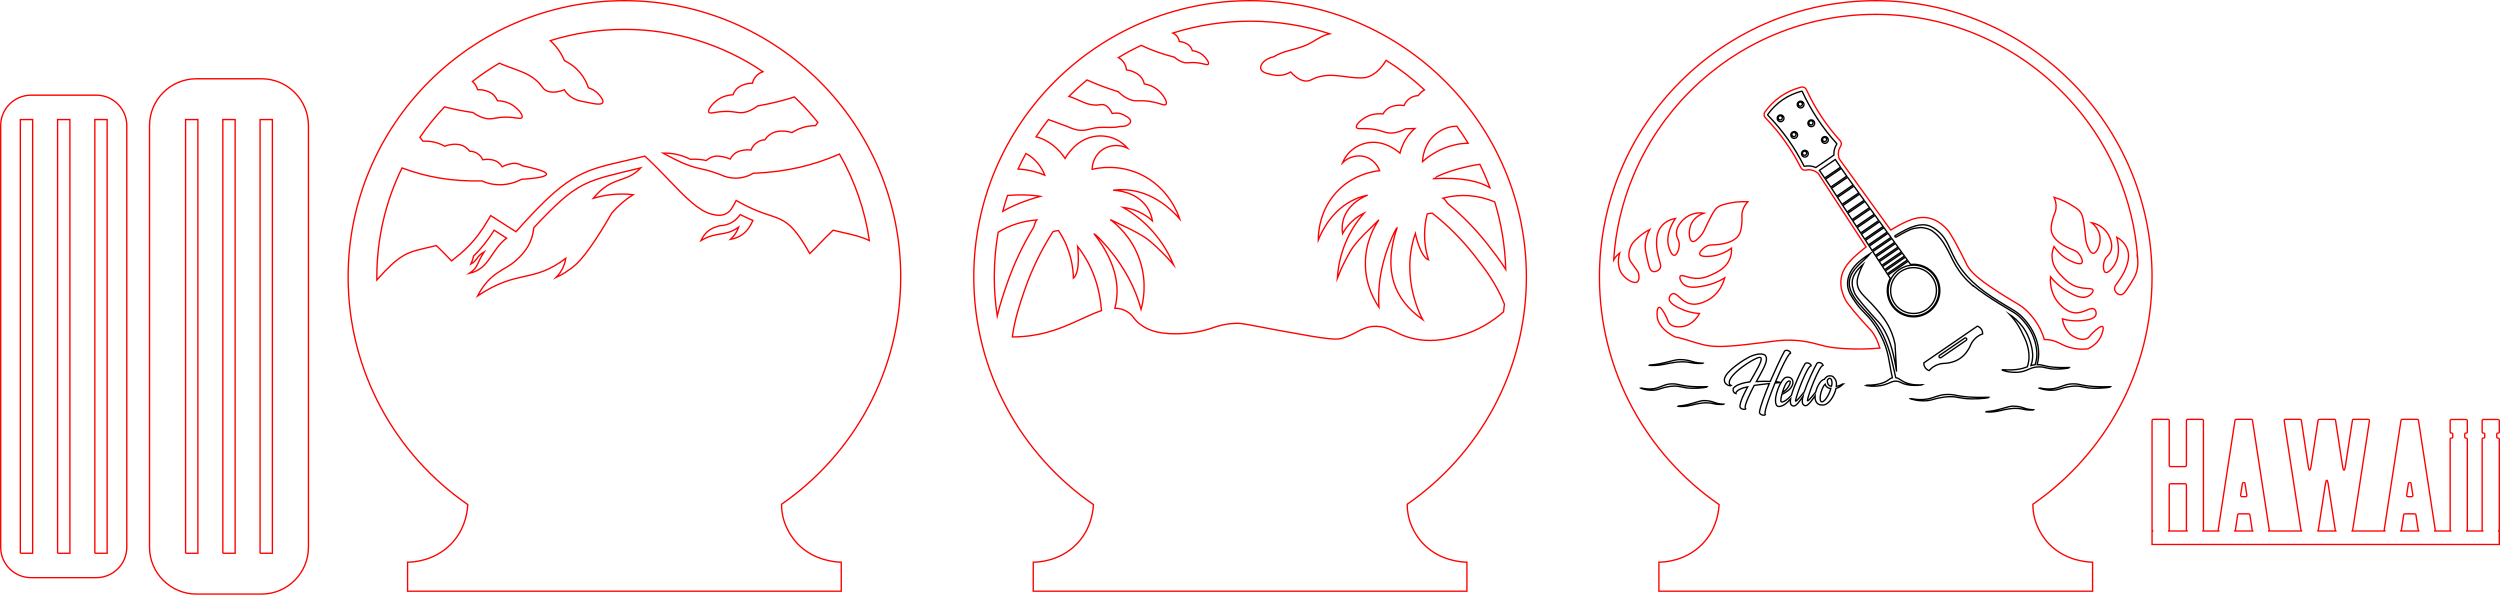 <?xml version="1.0" encoding="utf-8"?>
<!-- Generator: Adobe Illustrator 26.0.3, SVG Export Plug-In . SVG Version: 6.00 Build 0)  -->
<svg version="1.1" id="Hawaii_Laser_Cut_02_3.175mm"
	 xmlns="http://www.w3.org/2000/svg" xmlns:xlink="http://www.w3.org/1999/xlink" x="0px" y="0px"
	 viewBox="0 0 1828.903 435.091" enable-background="new 0 0 1828.903 435.091" xml:space="preserve">
<path fill="none" stroke="#FF0000" stroke-miterlimit="10" d="M225.639,400.331v-308.44c0-18.89-15.37-34.26-34.26-34.26
	h-47.74c-18.89,0-34.25,15.37-34.25,34.26v308.44c0,18.89,15.36,34.26,34.25,34.26h47.74
	C210.269,434.591,225.639,419.221,225.639,400.331z M135.763,404.741V246.111V87.481h9v317.259H135.763z
	 M163.014,404.741V246.111V87.481h9v317.259H163.014z M190.265,404.741V246.111V87.481h9v317.259H190.265z"/>
<path fill="none" stroke="#FF0000" stroke-miterlimit="10" d="M92.75,400.331v-308.44
	c0-12.3-9.97-22.26-22.26-22.26H22.75c-12.29,0-22.25,9.96-22.25,22.26v308.44
	c0,12.3,9.96,22.26,22.25,22.26h47.74C82.78,422.591,92.75,412.631,92.75,400.331z
	 M14.874,404.741V246.111V87.481h9v317.259H14.874z M42.125,404.741V246.111V87.481h9v317.259H42.125z
	 M69.376,404.741V246.111V87.481h9v317.259H69.376z"/>
<path fill="none" stroke="#FF0000" stroke-miterlimit="10" d="M572.808,378.243c-0.784-3.398-1.057-6.559-1.05-9.35
	c52.67-36.485,87.177-97.34,87.177-166.264C658.934,90.996,568.438,0.5,456.805,0.5
	S254.675,90.996,254.675,202.63c0,69.085,34.667,130.064,87.546,166.52
	c-0.492,8.083-3.073,19.49-12.416,28.98c-12.504,12.7-28.422,13.129-31.63,13.148V432.5h158.63
	H615.434v-21.222c-4.097-0.108-19.733-1.005-31.63-13.148
	C575.61,389.766,573.27,380.247,572.808,378.243z M344.455,193.22c0.86-1.73,1.54-3.71,1.92-5.8
	c5.34-5.17,10.67-11.72,15.14-19.02l9.06,5.8c-11.85,9.2-12.34,22.41-27.18,25.76
	c6.57-4.37,5.35-7.44,10.84-15.74C348.455,187.57,349.445,190.35,344.455,193.22z M463.135,142.41
	c-5.57,3.57-10.88,8.07-15.61,13.5c-5.37,9.58-17.84,29.99-25.94,37.31
	c-5.57,5.04-11.08,8.06-14.81,9.79c3.74-3.74,6.3-8.63,7.14-14.02
	c-24.68,18.58-34.83,7.66-64.57,27.52c9.36-17.72,19.54-18.35,27.79-25.67
	c7.41-6.59,12.34-13.54,13.35-24.22c32.76-35,37.29-33.79,78.27-43.82
	c-10.66,11.52-21.11,5.53-34.73,22.26C443.485,142.23,453.315,141.33,463.135,142.41z M512.755,176.02
	c4.59-9.33,10.86-9.73,13.91-10.92c6.38-0.18,11.49-3.28,14.84-8.15c3.34,1.75,6.69,3.27,9.3,4.31
	c-3.3,7.58-8.06,12.35-16.4,13.88c2.82-2.6,4.76-5.61,6-8.99
	C530.075,173.51,525.015,168.86,512.755,176.02z M294.09,122.874c17.908,6.667,36.158,9.942,58.531,9.494
	c2.204,0.993,4.985,1.955,8.273,2.457c9.567,1.46,17.303-1.905,20.705-3.666
	c2.041-0.11,18.03-1.03,18.209-3.72c0.178-2.679-15.422-5.69-17.455-6.075
	c-2.276-1.474-4.274-1.769-5.265-1.842c-2.879-0.212-7.039,1.07-9.749,2.469
	c-2.333-3.712-5.41-4.984-9.324-5.337c-2.015-0.181-3.694,0.024-4.83,0.241
	c-1.684-3.811-5.448-6.257-9.6-6.262c-3.217-4.141-7.051-5.285-11.67-5.074
	c-2.84,0.13-5.099,0.85-6.545,1.433c-4.742-2.659-10.21-4.002-15.942-3.692
	c-0.567-0.778-1.346-1.765-2.254-2.809c5.366-7.826,11.375-15.281,18.013-22.293
	c6.551,1.681,13.445,3.062,20.825,4.127c2.63,1.956,5.526,3.343,8.552,4.153
	c5.347,1.431,7.461-0.783,15.486-0.767c7.57,0.015,10.955,1.785,11.815,0.27
	c1.036-1.825-2.827-6.234-6.323-8.666c-4.439-3.089-9.131-3.58-11.66-3.639
	c-1.873-4.455-4.991-6.391-9.186-7.476c-2.16-0.558-4.023-0.636-5.297-0.604
	c-0.619-2.396-1.97-4.464-3.786-5.984c6.33-4.942,12.949-9.421,19.806-13.441
	c2.232,1.203,4.835,2.058,7.93,3.209c6.595,2.453,13.109,4.401,18.833,9.306
	c4.285,3.672,4.266,5.649,6.908,7.3c2.301,1.438,6.32,2.442,13.747-0.294
	c2.909,4.701,7.578,7.563,12.871,8.418c4.839,0.781,13.834,3.585,15.209,0.945
	c0.923-1.772-2.029-5.028-3.111-6.222c-2.647-2.92-5.751-4.113-7.333-4.598
	c-0.876-2.681-2.637-6.928-6.223-11.179c-4.088-4.845-8.623-7.415-11.285-8.673
	c-1.417-3.335-4.43-9.225-10.372-14.659c17.321-5.408,35.549-8.223,54.212-8.223
	c36.662,0,71.656,10.828,101.347,30.955c-3.815,1.253-6.756,4.41-7.674,8.405
	c-1.275,0.002-3.135,0.129-5.279,0.745c-4.164,1.197-7.229,3.216-8.982,7.72
	c-2.527,0.127-7.204,0.743-11.558,3.95c-3.43,2.526-7.173,7.036-6.089,8.833
	c0.901,1.492,4.237-0.368,11.804-0.586c8.021-0.231,10.194,1.925,15.501,0.351
	c3.002-0.891,5.86-2.355,8.437-4.381c9.7-1.666,18.548-3.854,26.841-6.559
	c1.257,1.188,2.503,2.39,3.731,3.618c4.775,4.775,9.239,9.778,13.406,14.969
	c-0.645,0.877-1.203,1.692-1.634,2.366c-6.328,0.043-12.255,1.888-17.294,5.131
	c-1.629-0.544-4.164-1.185-7.297-1.138c-5.097,0.077-9.239,1.593-12.5,6.365
	c-4.569,0.284-8.546,3.228-10.143,7.535c-1.265-0.163-3.126-0.276-5.331,0.059
	c-4.284,0.65-7.584,2.257-9.902,6.498c-3.076-1.358-7.739-2.489-10.893-2.063
	c-1.226,0.166-3.842,0.725-6.607,3.129c-3.813-0.823-7.707-1.102-11.591-0.838
	c-6.396-3.278-13.317-4.743-20.089-4.559c25.68,14.049,24.379,8.991,41.813,15.672
	c7.833,3.812,16.773,3.546,24.258-0.91c24.336-0.994,44.006-5.727,63.037-14.067
	c11.182,19.488,18.608,40.895,21.889,63.318c-5.358-2.694-10.744-3.938-18.248-5.668
	c-2.11-0.48-4.51-1.04-7.09-1.66l-1.17-0.29l-0.88,0.82c-3.18,2.94-6.13,6.03-8.98,9l-0.03,0.03
	c-2.53,2.63-4.92,5.12-7.21,7.26c-18.51-33.07-22.21-21.61-50.32-36.93l-3.51-1.91l-1.91,3.51
	c-0.59,1.08-2.14,3.93-3.84,5.06l-0.05,0.04l-0.06,0.03l-0.24,0.18
	c-0.51,0.36-0.74,0.53-1.31,0.82c-1.52,0.79-3.19,1.18-5.1,1.18c-2.22,0-4.28-0.53-5.77-0.91
	c-9.45-2.45-19.37-12.79-30.85-24.77l-0.04-0.05c-5.1-5.31-10.37-10.81-16.05-16.08l-1.58-1.46l-2.09,0.51
	c-4.6,1.12-8.88,2.11-12.66,2.98c-16.13,3.71-26.76,6.15-38.44,13.37c-10.99,6.79-22.64,17.67-41.12,38.46
	l-15-9.6L358.945,157.7l-2.1,3.58c-9.52,16.22-18.1,22.97-26.4,29.5c-0.04,0.03-0.08,0.06-0.12,0.1
	c-0.94-0.96-1.9-1.96-2.88-2.99l-0.02-0.02c-2.39-2.49-4.86-5.07-7.52-7.53l-0.74-0.68
	l-0.97,0.23c-2.16,0.53-4.17,0.99-5.93,1.4c-7.56,1.74-12.54,2.88-18,6.26
	c-5.009,3.093-10.31,8.005-18.563,17.232c-0.008-0.718-0.026-1.433-0.026-2.152
	C275.675,174.517,282.048,147.387,294.09,122.874z"/>
<path fill="none" stroke="#FF0000" stroke-miterlimit="10" d="M1030.517,378.243c-0.784-3.398-1.057-6.559-1.05-9.35
	c52.67-36.485,87.177-97.34,87.177-166.264C1116.644,90.996,1026.147,0.5,914.514,0.5
	s-202.13,90.496-202.13,202.13c0,69.085,34.667,130.064,87.546,166.52
	c-0.492,8.083-3.073,19.49-12.416,28.98c-12.504,12.7-28.422,13.129-31.63,13.148V432.5h158.63h158.63
	v-21.222c-4.097-0.108-19.733-1.005-31.63-13.148C1033.32,389.766,1030.98,380.247,1030.517,378.243z
	 M727.384,202.63c0-11.097,0.965-22.046,2.844-32.754c8.48-5.137,18.055-8.238,28.172-8.972
	c-0.71,0.694-1.437,2.794-2.213,5.37c-7.962,13.084-14.497,26.88-19.431,41.14
	c-2.346,6.781-5.074,14.687-7.217,23.749C728.117,221.805,727.384,212.274,727.384,202.63z
	 M750.554,112.288c9.857,5.231,13.465,14.946,13.79,15.871c-4.302-1.78-11.136-4.044-19.575-4.507
	C746.563,119.802,748.494,116.013,750.554,112.288z M788.348,180.299
	c12.591,16.089,16.537,33.8,17.461,46.928c-10.843,3.535-23.635,11.511-39.803,15.903
	c-6.605,1.794-15.111,3.34-25.43,3.369c1.822-13.485,5.731-24.839,9.111-34.611
	c5.109-14.765,12.056-29.006,20.628-42.406c1.164-0.445,2.498-0.729,4.051-0.81
	c3.143,4.774,7.052,12.019,9.238,21.497c1.156,5.014,1.579,9.564,1.656,13.383
	C790.783,198.851,788.348,180.299,788.348,180.299z M761.068,143.645c-11.913,3.302-20.82,7.079-27.483,10.959
	c1.032-3.913,2.184-7.787,3.466-11.614C752.168,141.815,761.068,143.645,761.068,143.645z M1052.429,96.511
	c4.544-3.02,9.21-4.075,13.255-4.227c2.965,4.043,5.753,8.192,8.367,12.434
	c-2.963,0.087-6.03,0.434-9.179,1.113c-11.665,2.516-19.813,8.555-24.176,12.408
	C1040.704,117.174,1041.023,104.09,1052.429,96.511z M1082.597,120.188
	c2.739,5.572,5.193,11.275,7.357,17.092c-7.435-4.421-20.122-7.865-41.772-6.547
	C1048.182,130.734,1060.29,123.569,1082.597,120.188z M1093.494,147.715
	c4.839,15.844,7.571,32.415,8.061,49.371c-4.498-7.081-9.14-13.033-13.139-18.14
	c-8.56-10.932-18.374-20.98-29.217-29.983c-1.446-2.009-2.707-3.619-3.533-4.011
	C1068.346,141.596,1081.495,142.609,1093.494,147.715z M795.183,58.475
	c7.077,3.215,14.664,6.087,22.954,8.647c2.294,2.342,4.938,4.163,7.801,5.434
	c5.059,2.246,7.492,0.388,15.416,1.653c7.475,1.194,10.543,3.469,11.629,2.106
	c1.308-1.641-1.822-6.598-4.897-9.545c-3.904-3.742-8.462-4.958-10.952-5.41
	c-1.156-4.693-3.935-7.09-7.91-8.815c-2.046-0.888-3.874-1.254-5.138-1.421
	c-0.372-3.844-2.62-7.18-5.907-9.005c5.422-3.268,10.996-6.248,16.702-8.934
	c7.282,3.489,15.211,6.346,24.272,8.624c1.695,1.556,3.617,2.734,5.672,3.518
	c3.631,1.386,5.267-0.008,10.869,0.584c5.285,0.558,7.521,2.038,8.231,1.042
	c0.855-1.2-1.524-4.557-3.789-6.509c-2.877-2.478-6.118-3.16-7.88-3.384
	c-0.986-3.247-3.023-4.824-5.874-5.885c-1.468-0.546-2.763-0.735-3.655-0.804
	c-0.419-2.776-2.227-5.099-4.732-6.215C876.042,18.465,895.049,15.5,914.514,15.5
	c20.087,0,39.689,3.15,58.248,9.204c-7.527,1.699-11.139,6.047-18.836,8.977
	c-7.965,3.033-15.017,3.545-22.136,7.838c-6.729,1.461-10.179,5.962-9.478,8.72
	c0.521,2.051,3.428,3.49,6.66,3.96c1.967,0.64,6.044,1.644,10.771,0.353
	c1.534-0.419,3.033-1.05,4.467-1.904c5.327,5.853,9.356,6.816,12.061,6.602
	c3.106-0.246,4.001-2.009,9.497-3.29c7.341-1.712,14.02-0.435,21.002,0.431
	c7.127,0.884,10.784,0.667,12.376,0.294c4.983-1.168,10.138-4.739,14.921-12.581
	c9.913,6.252,19.29,13.486,28.022,21.638c-1.664,0.935-3.192,2.281-4.58,4.198
	c-4.575,0.16-8.63,2.995-10.344,7.257c-1.26-0.197-3.117-0.36-5.331-0.086
	c-4.3,0.534-7.642,2.051-10.074,6.227c-2.516-0.269-7.232-0.387-12.032,2.103
	c-3.781,1.961-8.181,5.834-7.389,7.777c0.657,1.614,4.243,0.296,11.751,1.258
	c7.96,1.02,9.769,3.489,15.257,2.76c3.105-0.412,6.155-1.414,9.016-3.014
	c2.268-0.031,4.484-0.109,6.676-0.207c-8.065,6.841-10.468,16.272-10.888,18.038
	c-1.726-1.522-10.924-9.342-22.734-7.734c-5.514,0.751-9.428,3.261-10.182,3.757
	c-5.691,3.739-8.196,8.87-9.098,11.01c4.75-4.633,11.553-6.238,17.451-4.095
	c6.842,2.486,9.352,8.884,9.72,9.871c-4.555,0.488-17.819,2.512-29.282,13.364
	c-15.471,14.649-15.646,34.009-15.621,37.38c2.646-6.534,10.28-22.659,27.239-30.042
	c3.063-1.334,6.062-2.222,8.896-2.797c-1.816,0.691-14.597,5.787-17.901,18.283
	c-1.002,3.789-0.861,7.233-0.449,9.843c1.248-2.295,3.284-5.436,6.484-8.537
	c3.384-3.28,6.788-5.271,9.206-6.445c-11.666,13.326-18.411,29.891-19.543,47.642
	c1.354-3.537,3.407-8.411,6.382-13.995c5.264-9.882,5.829-11.028,24.044-28.739
	c-2.795,4.075-10.114,15.888-9.909,32.616c0.196,15.95,7.119,27.178,9.959,31.303
	c-0.27-3.871-0.441-9.59,0.235-16.434c2.308-23.372,12.762-42.279,13.176-42.118
	c0.135,0.052-0.819,2.124-1.924,6.201c-6.892,25.422-1.407,46.047,20.535,61.438
	c0,0-17.043-29.423-5.422-63.037c0,0,3.432,16.871,9.644,19.309c-1.075-3.346-2.069-7.431-2.563-12.14
	c-0.934-8.9,0.299-16.374,1.606-21.469c1.376-0.395,2.622-0.547,3.767-0.508
	c11.469,9.094,21.775,19.407,30.638,30.726c7.267,9.281,15.979,20.408,22.088,35.839
	c-0.197,1.875-0.424,3.742-0.677,5.604c-7.672,6.7-18.369,13.837-32.024,17.52
	c-8.052,2.171-24.393,6.579-41.639-0.363c-7.057-2.84-10.725-6.156-18.612-6.532
	c-10.498-0.501-14.082,4.892-24.605,8.347c-5.111,1.678-8.608,1.815-47.633-5.444
	c-26.072-4.85-27.149-5.386-32.491-5.081c-15.092,0.863-16.292,5.705-35.33,7.258
	c-19.166,1.563-27.488-2.566-31.861-5.444c-6.7-4.41-5.818-6.998-10.725-10.161
	c-2.995-1.931-6.11-2.747-9.391-2.783c4.194-16.243-0.005-32.421-11.159-48.867
	c-2.577-3.8-4.29-5.592-4.169-5.693c0.369-0.311,17.795,15.425,28.427,38.63
	c3.113,6.795,4.958,12.733,6.049,16.807c1.46-5.243,4.608-19.229-0.828-35.691
	c-5.701-17.264-17.398-26.818-21.711-30.019c24.98,11.764,25.965,12.743,34.868,21.039
	c5.031,4.688,8.864,8.971,11.505,12.128c-7.436-17.843-20.223-32.483-36.922-42.056
	c2.9,0.352,7.102,1.195,11.739,3.37c4.384,2.056,7.586,4.565,9.68,6.482
	c-0.5-2.828-1.572-6.417-3.941-9.957c-7.812-11.675-22.749-12.395-24.859-12.463
	c3.116-0.41,6.512-0.557,10.132-0.269c20.039,1.594,33.583,15.468,38.612,21.248
	c-1.165-3.473-8.188-23.309-29.265-32.896c-15.616-7.103-29.963-4.495-34.817-3.386
	c0.03-1.145,0.348-8.607,6.501-13.58c5.304-4.287,12.863-5.042,19.382-1.959
	c-1.683-1.881-6.071-6.269-13.242-8.1c-0.951-0.243-5.86-1.44-11.792-0.263
	c-12.706,2.521-19.396,13.809-20.632,15.983c-1.17-1.848-8.177-12.521-21.237-15.873
	c2.835-4.31,5.85-8.519,9.056-12.61c4.54,1.663,9.081,3.327,13.621,4.99
	c12.191,5.709,15.129,1.352,23.278,0.775c5.627-0.399,10.193,0.625,15.525-0.734
	c4.543,0.361,7.589-1.831,7.673-3.713c0.062-1.4-1.505-2.867-3.463-3.783
	c-1.124-0.781-3.515-2.197-6.758-2.284c-1.052-0.028-2.123,0.086-3.195,0.352
	c-2.256-4.727-4.625-6.108-6.38-6.489c-2.015-0.438-2.919,0.508-6.647,0.269
	c-4.979-0.319-8.967-2.405-13.226-4.289c-2.358-1.043-4.124-1.674-5.419-2.052
	c0.068-0.068,0.134-0.139,0.202-0.207C786.364,66.138,790.702,62.197,795.183,58.475z"/>
<path fill="none" stroke="#FF0000" stroke-miterlimit="10" d="M1488.227,378.243c-0.784-3.398-1.056-6.559-1.05-9.35
	c52.67-36.485,87.177-97.34,87.177-166.264C1574.353,90.996,1483.857,0.5,1372.223,0.5
	c-111.633,0-202.13,90.496-202.13,202.13c0,69.085,34.667,130.064,87.546,166.52
	c-0.493,8.083-3.073,19.49-12.416,28.98c-12.504,12.7-28.422,13.129-31.63,13.148V432.5h158.63
	h158.63v-21.222c-4.097-0.108-19.733-1.005-31.63-13.148
	C1491.029,389.766,1488.689,380.247,1488.227,378.243z M1460.587,212.805
	c-15.028-9.825-18.667-14.116-21.13-18.073c-1.143-1.837-0.351-0.9-4.852-9.613
	c-7.419-14.361-9.525-16.821-11.527-18.702c-2.172-2.041-6.085-5.631-12-6.889
	c-6.238-1.327-11.505,0.62-14.377,1.724c-3.426,1.316-8.014,3.709-13.537,7.054l-37.621-52.042
	c-0.343-0.887-1.041-3.063-0.478-5.776c0.301-1.453,0.875-2.629,1.462-3.526
	c0.818-1.249,0.678-2.899-0.325-4.004c-10.141-11.173-18.392-23.643-24.743-37.418
	c-0.666-1.444-2.282-2.216-3.819-1.809c-5.5,1.458-10.459,3.704-14.878,6.737
	c-4.419,3.033-8.297,6.853-11.636,11.461c-0.933,1.288-0.794,3.074,0.314,4.214
	c10.57,10.879,19.239,23.062,26.019,36.542c0.671,1.333,2.16,2.057,3.62,1.743
	c1.048-0.226,2.353-0.338,3.816-0.097c2.734,0.451,4.513,1.884,5.218,2.523l35.035,53.817
	c-5.107,3.951-8.99,7.372-11.45,10.096c-2.063,2.284-5.773,6.498-6.778,12.796
	c-0.953,5.971,0.99,10.913,2.114,13.674c1.036,2.544,2.573,5.394,13.307,17.48
	c6.512,7.333,5.922,6.257,7.225,7.984c1.827,2.422,3.607,5.363,5.665,11.961
	c-18.415,1.635-34.38-0.076-39.428-1.262c-7.238-1.699-13.342-4.035-24.208-4.495
	c-7.827-0.331-12.486,0.549-20.148,1.482c-23.283,2.834-34.925,4.251-45.026,1.894
	c-7.576-1.767-13.666-4.415-21.09-5.818c-4.58-2.363-11.808-7.089-12.933-14.309
	c-0.448-2.873-0.066-7.017,1.223-7.328c1.39-0.335,3.569,3.597,4.641,5.531
	c2.137,3.858,1.723,5.013,3.226,6.524c2.979,2.994,8.285,2.158,9.499,1.967
	c7.665-1.207,11.657-8.328,12.287-9.494c-5.849-0.349-10.188-1.888-12.879-3.098
	c-3.282-1.475-9.435-4.241-9.29-7.856c0.054-1.344,0.969-3,2.395-3.489
	c3.342-1.147,5.952,5.314,12.388,7.156c5.302,1.517,10.284-0.935,12.806-2.176
	c9.639-4.744,12.567-14.742,13.092-16.669c-5.789,3.596-11.013,5.097-14.477,5.792
	c-5.08,1.018-12.326,2.471-16.213-1.518c-1.619-1.662-2.753-4.368-1.891-5.473
	c1.31-1.679,5.978,1.951,13.398,1.603c4.185-0.197,7.215-1.587,9.779-2.761
	c3.9-1.786,10.05-4.602,12.898-11.069c1.42-3.224,1.541-6.271,1.432-8.263
	c-5.349,3.905-10.184,5.192-13.299,5.669c-0.832,0.128-8.955,1.319-9.896-1.11
	c-0.6-1.55,1.904-4.18,4.234-5.588c3.279-1.981,5.373-1.035,10.267-1.755
	c3.135-0.461,10.523-1.546,13.923-6.655c1.689-2.538,1.992-5.464,2.312-8.559
	c0.425-4.104-0.347-5.576,0.372-8.676c0.762-3.286,2.576-5.714,4.076-7.309
	c-6.581-0.291-11.736,0.586-15.138,1.409c-3.262,0.789-4.931,1.21-6.793,2.495
	c-1.139,0.786-3.022,2.347-7.468,11.638c-2.549,5.327-3.2,7.468-5.855,10.215
	c-1.482,1.534-3.762,3.894-5.43,3.299c-2.403-0.857-3.114-7.702-0.773-12.762
	c2.5-5.405,7.858-7.429,9.306-7.925c-1.241-0.192-7.567-1.041-13.287,3.22
	c-0.777,0.579-7.052,5.386-6.83,11.759c0.128,3.664,2.29,4.615,2.026,8.744
	c-0.214,3.339-1.908,7.122-3.658,7.155c-1.941,0.037-3.56-4.549-4.111-6.674
	c-2.085-8.039,2.026-15.893,4.986-20.333c-1.818,0.308-6.843,1.422-10.321,5.807
	c-3.243,4.088-3.407,8.809-3.481,11.834c-0.091,3.696,0.604,6.976,1.008,8.881
	c1.234,5.818,2.787,7.856,1.535,9.992c-1.011,1.725-3.412,2.764-5.215,2.271
	c-2.224-0.609-2.926-3.687-4.273-9.698c-1.057-4.715-1.64-7.316-1.25-11.05
	c0.454-4.337,1.962-7.726,3.2-9.918c-2.233,1.123-5.053,2.821-7.916,5.368
	c-3.019,2.686-5.29,4.707-6.46,8.274c-0.399,1.216-1.839,5.607,0.124,9.353
	c0.577,1.1,0.967,1.26,4.634,6.482c0.661,0.941,1.008,1.445,1.301,2.25
	c0.801,2.204,0.696,5.51-0.787,6.575c-2.258,1.621-8.197-1.563-11.213-5.858
	c-4.259-6.065-2.174-13.609-1.683-15.241c-0.831,0.666-1.815,1.555-2.766,2.694
	c-0.048,0.058-0.797,0.986-1.605,2.356c1.369-21.539,6.282-42.452,14.686-62.32
	c9.676-22.877,23.531-43.426,41.179-61.074c17.648-17.648,38.196-31.503,61.074-41.179
	c23.68-10.016,48.841-15.094,74.782-15.094s51.102,5.079,74.782,15.094
	c22.877,9.676,43.426,23.531,61.074,41.179c17.648,17.648,31.503,38.196,41.179,61.074
	c8.085,19.115,12.948,39.196,14.525,59.872c-0.067-0.071-0.137-0.149-0.203-0.218
	c0.434,2.48,0.723,6.177-0.3,10.417c-0.88,3.649-2.299,5.906-4.872,9.996
	c-3.28,5.215-4.97,7.881-7.269,7.712c-1.864-0.138-3.779-1.919-4.156-3.884
	c-0.466-2.432,1.679-3.833,4.787-8.904c1.017-1.66,2.769-4.519,3.919-8.033
	c0.941-2.876,2.364-7.381,0.675-12.317c-1.812-5.296-6.176-8.024-7.786-8.923
	c1.305,5.175,2.555,13.951-2.098,20.83c-1.23,1.818-4.289,5.599-6.106,4.915
	c-1.638-0.616-1.971-4.748-1.056-7.966c1.132-3.981,3.487-4.154,4.832-7.564
	c2.34-5.933-1.967-12.561-2.506-13.366c-3.967-5.928-10.213-7.242-11.447-7.476
	c1.198,0.951,5.572,4.65,6.121,10.579c0.515,5.552-2.443,11.765-4.995,11.77
	c-1.771,0.003-3.131-2.983-4.015-4.924c-1.583-3.477-1.482-5.712-2.104-11.585
	c-1.085-10.242-2.337-12.343-3.148-13.465c-1.325-1.834-2.758-2.788-5.568-4.622
	c-2.931-1.913-7.497-4.462-13.797-6.388c0.881,2.004,1.779,4.899,1.399,8.251
	c-0.359,3.162-1.578,4.291-2.55,8.301c-0.732,3.023-1.425,5.883-0.681,8.839
	c1.497,5.952,8.097,9.444,10.897,10.927c4.372,2.314,6.662,2.122,9.09,5.086
	c1.725,2.106,3.207,5.421,2.123,6.681c-1.698,1.975-8.956-1.864-9.698-2.262
	c-2.777-1.491-6.904-4.32-10.639-9.789c-0.768,1.841-1.673,4.753-1.412,8.266
	c0.523,7.047,5.378,11.757,8.456,14.743c2.024,1.963,4.415,4.287,8.293,5.871
	c6.877,2.809,12.489,0.947,13.163,2.968c0.443,1.329-1.53,3.501-3.612,4.526
	c-4.996,2.46-11.34-1.331-15.788-3.989c-3.033-1.813-7.455-4.974-11.709-10.298
	c-0.149,1.991-0.731,12.393,6.767,20.086c1.962,2.013,5.838,5.99,11.342,6.332
	c6.681,0.415,11.301-4.802,14.067-2.604c1.18,0.938,1.49,2.804,1.091,4.089
	c-1.071,3.455-7.795,4.005-11.381,4.298c-2.941,0.241-7.545,0.24-13.174-1.386
	c0.204,1.31,1.586,9.355,8.407,13.055c1.08,0.586,5.802,3.148,9.61,1.321
	c1.922-0.922,1.918-2.149,5.222-5.071c1.656-1.464,5.024-4.442,6.222-3.661
	c1.147,0.748-0.215,5.035-1.297,7.315c-1.908,4.019-5.383,6.91-9.337,8.999
	c-4.022,0.44-7.557,0.212-10.637-0.367c-9.813-1.844-11.478-6.538-21.384-6.439
	c-2.113-7.403-5.984-13.729-11.089-19.249C1478.393,222.591,1475.392,222.484,1460.587,212.805z"/>
<path fill="none" stroke="#000000" stroke-miterlimit="10" d="M1364.714,175.811l13.51-9.273
	c0.757,1.047,1.535,2.122,2.333,3.226l-13.672,9.384C1366.144,178.007,1365.419,176.894,1364.714,175.811z
	 M1364.122,174.901l13.466-9.242c-0.865-1.196-1.703-2.355-2.516-3.478l-13.291,9.122
	C1362.538,172.466,1363.317,173.664,1364.122,174.901z M1371.944,186.921l14.048-9.642
	c-0.676-0.934-1.339-1.852-1.99-2.752l-13.91,9.547C1370.698,185.005,1371.315,185.954,1371.944,186.921z
	 M1369.5,183.165l13.866-9.517c-0.74-1.023-1.464-2.025-2.172-3.003l-13.716,9.414
	C1368.137,181.07,1368.812,182.107,1369.5,183.165z M1372.537,187.831
	c0.571,0.877,1.15,1.766,1.74,2.673l14.221-9.761c-0.634-0.877-1.256-1.737-1.869-2.584
	L1372.537,187.831z M1407.367,265.504c5.713-3.921,13.243-9.089,19.609-13.459
	c6.366-4.37,13.896-9.538,19.609-13.459c2.4,0.91,3.873,3.065,3.857,5.62
	c-2.748,0.979-5.188,2.719-7.143,5.289c-1.563,2.056-1.407,2.849-2.94,5.495
	c-0.325,0.561-1.547,2.648-3.217,4.448c-1.82,1.963-4.457,3.767-6.923,4.752
	c-2.28,0.911-4.666,1.301-5.307,1.402c-3.019,0.479-3.704,0.048-6.184,0.768
	c-3.101,0.9-5.602,2.552-7.504,4.764C1408.832,270.22,1407.353,268.069,1407.367,265.504z
	 M1418.67,261.323c0.307,0.447,0.919,0.561,1.367,0.254l18.328-12.58
	c0.447-0.307,0.561-0.919,0.254-1.367c-0.307-0.447-0.919-0.561-1.367-0.254l-18.328,12.58
	C1418.476,260.263,1418.363,260.875,1418.67,261.323z M1362.888,193.476
	c-1.485,1.351-2.499,2.385-3.177,3.136c-5.135,5.685-5.973,10.431-3.09,17.513
	c0.495,1.216,1.322,3.251,11.78,15.025c3.498,3.939,4.848,5.34,5.573,6.092
	c4.319,4.476,7.546,12.538,7.546,12.538c3.92,9.779,5.69,22.331,5.925,24.053
	c-0.37-6.704-0.741-13.407-1.111-20.111c-1.285-6.122-3.345-10.658-5-13.667
	c-3.667-6.667-8.927-12.348-11.999-15.665c-0.001-0.001-0.001-0.001-0.001-0.001
	c-5.796-6.182-10.123-9.171-10.667-14.889c-0.286-3.005,0.605-5.385,2-9.111
	C1361.342,196.589,1362.101,194.964,1362.888,193.476z M1390.388,198.738
	c-7.634,5.239-9.574,15.675-4.335,23.308c5.239,7.633,15.675,9.574,23.308,4.335
	c7.634-5.239,9.574-15.675,4.335-23.308C1408.457,195.44,1398.022,193.499,1390.388,198.738z
	 M1379.269,198.174c0.45,0.691,0.903,1.387,1.363,2.094l14.691-10.083
	c-0.494-0.683-0.981-1.357-1.464-2.025L1379.269,198.174z M1415.735,201.674
	c6.012,8.76,3.785,20.734-4.975,26.747c-8.76,6.012-20.734,3.785-26.747-4.975
	c-4.17-6.076-4.373-13.697-1.185-19.804c-0.541-0.832-1.076-1.653-1.604-2.464l14.735-10.113
	c0.567,0.785,1.141,1.579,1.723,2.383C1404.527,192.669,1411.566,195.599,1415.735,201.674z
	 M1415.195,202.045c-5.798-8.448-17.388-10.603-25.835-4.805c-8.448,5.798-10.603,17.388-4.805,25.835
	c5.798,8.448,17.388,10.603,25.835,4.805C1418.838,222.083,1420.993,210.493,1415.195,202.045z
	 M1377.219,195.025c0.479,0.737,0.966,1.484,1.458,2.239l14.547-9.984
	c-0.528-0.73-1.051-1.453-1.565-2.165L1377.219,195.025z M1374.869,191.414
	c0.577,0.886,1.163,1.787,1.758,2.701l14.395-9.88c-0.639-0.884-1.269-1.755-1.888-2.612
	L1374.869,191.414z M1335.663,103.3c0.687-0.471,0.862-1.414,0.391-2.101
	c-0.473-0.69-1.417-0.867-2.104-0.395c-0.69,0.473-0.865,1.419-0.392,2.109
	C1334.029,103.599,1334.973,103.773,1335.663,103.3z M1330.975,124.659
	c1.728,2.489,2.84,4.071,3.885,5.579l11.575-7.944c-1.013-1.492-2.117-3.137-3.809-5.631
	L1330.975,124.659z M1361.189,170.393l13.247-9.092c-0.934-1.291-1.833-2.533-2.698-3.729l-13.06,8.963
	C1359.484,167.773,1360.321,169.059,1361.189,170.393z M1343.675,143.499l11.957-8.207
	c-1.641-2.276-2.942-4.087-4.013-5.585l-11.714,8.04C1340.925,139.295,1342.15,141.164,1343.675,143.499z
	 M1339.308,136.841l11.681-8.017c-1.756-2.465-2.856-4.041-3.943-5.632l-11.569,7.941
	C1336.524,132.657,1337.614,134.275,1339.308,136.841z M1360.445,141.958l-12.279,8.428
	c0.939,1.442,1.955,3.002,3.057,4.694l12.504-8.582C1362.543,144.859,1361.451,143.35,1360.445,141.958z
	 M1347.574,149.476l12.236-8.398c-1.327-1.836-2.499-3.459-3.542-4.905l-11.999,8.235
	C1345.247,145.906,1346.341,147.584,1347.574,149.476z M1293.221,84.201c-0.113-0.117-0.132-0.305-0.042-0.43
	c3.124-4.312,6.797-7.933,10.917-10.76c4.119-2.827,8.818-4.953,13.965-6.318l0.001-0
	c0.148-0.039,0.318,0.045,0.385,0.193c6.44,13.968,14.931,26.809,25.238,38.165
	c0.104,0.114,0.121,0.285,0.041,0.407c-1.552,2.371-2.305,5.143-2.125,8.025l-13.223,9.076
	c-2.628-1.206-5.486-1.497-8.253-0.903c-0.142,0.031-0.296-0.047-0.365-0.185
	C1312.87,107.774,1303.941,95.234,1293.221,84.201z M1332.974,103.799c0.778,1.134,2.334,1.423,3.472,0.642
	c1.134-0.778,1.423-2.334,0.645-3.468c-0.781-1.139-2.337-1.428-3.471-0.649
	C1332.481,101.105,1332.192,102.66,1332.974,103.799z M1323.006,91.594c0.778,1.134,2.334,1.423,3.472,0.642
	c1.134-0.778,1.423-2.334,0.645-3.468c-0.781-1.139-2.337-1.428-3.471-0.649
	C1322.514,88.901,1322.225,90.456,1323.006,91.594z M1318.966,110.381c-1.134,0.778-1.423,2.334-0.642,3.472
	c0.778,1.134,2.334,1.423,3.468,0.645c1.138-0.781,1.428-2.337,0.649-3.471
	C1321.66,109.889,1320.105,109.6,1318.966,110.381z M1315.202,77.906c0.778,1.134,2.334,1.423,3.472,0.642
	c1.134-0.778,1.423-2.333,0.645-3.468c-0.781-1.138-2.337-1.428-3.471-0.649
	C1314.71,75.212,1314.421,76.767,1315.202,77.906z M1310.52,100.165c0.778,1.134,2.333,1.423,3.468,0.645
	c1.139-0.781,1.428-2.337,0.65-3.471c-0.781-1.139-2.337-1.428-3.475-0.646
	C1310.028,97.471,1309.738,99.026,1310.52,100.165z M1300.552,87.96c0.778,1.134,2.334,1.423,3.468,0.645
	c1.138-0.781,1.428-2.337,0.649-3.471c-0.781-1.139-2.337-1.428-3.475-0.646
	C1300.06,85.266,1299.771,86.822,1300.552,87.96z M1354.872,160.685l12.775-8.768
	c-1.167-1.613-2.258-3.122-3.283-4.539l-12.548,8.612C1352.771,157.457,1353.788,159.019,1354.872,160.685z
	 M1303.237,87.464c0.69-0.473,0.867-1.417,0.395-2.104c-0.473-0.689-1.419-0.865-2.108-0.392
	c-0.687,0.471-0.861,1.416-0.388,2.105C1301.608,87.761,1302.55,87.936,1303.237,87.464z M1358.087,165.626
	l13.015-8.933c-0.983-1.359-1.922-2.657-2.819-3.896l-12.82,8.799
	C1356.299,162.878,1357.172,164.221,1358.087,165.626z M1317.891,77.407c0.687-0.471,0.862-1.414,0.39-2.101
	c-0.473-0.689-1.417-0.867-2.104-0.395c-0.69,0.473-0.865,1.419-0.392,2.108
	C1316.257,77.706,1317.202,77.88,1317.891,77.407z M1318.908,112.967c0.472,0.687,1.414,0.862,2.101,0.391
	c0.69-0.473,0.867-1.417,0.395-2.104c-0.473-0.69-1.419-0.865-2.109-0.392
	C1318.608,111.332,1318.434,112.277,1318.908,112.967z M1325.695,91.096c0.687-0.471,0.863-1.414,0.391-2.101
	c-0.473-0.69-1.417-0.867-2.104-0.395c-0.69,0.473-0.865,1.419-0.392,2.109
	C1324.061,91.395,1325.006,91.569,1325.695,91.096z M1313.204,99.668c0.69-0.473,0.867-1.417,0.395-2.104
	c-0.473-0.69-1.419-0.866-2.109-0.392c-0.687,0.472-0.861,1.416-0.388,2.106
	C1311.575,99.965,1312.517,100.14,1313.204,99.668z M1503.986,270c5.625,0.096,10.318-0.851,10.274-1.111
	c-0.044-0.257-4.689,0.358-11.493-0.222c-7.673-0.655-8.146-1.977-12.49-1.896
	c0.561-1.989,0.821-3.592,0.932-4.536c1.002-8.526-1.87-15.061-3.097-17.851
	c-0.968-2.201-3.275-6.632-7.839-11.569c-5.418-5.858-7.992-5.775-22.887-15.511
	c-31.446-20.56-27.623-36.983-38.231-46.955c-6.648-6.247-12.256-7.415-20.907-4.091
	c-2.273,0.873-5.962,2.61-11.722,6.05c-0.33,0.197-0.423,0.637-0.198,0.948
	c0.199,0.275,0.579,0.349,0.87,0.175c5.548-3.314,9.127-5.015,11.364-5.888
	c1.191-0.334,2.462-0.607,3.83-0.764c0.935-0.108,1.89-0.326,2.833-0.312
	c0.58,0.009,4.923,0.245,8.271,2.439c1.484,0.972,2.821,2.155,4.063,3.417
	c3.48,3.536,5.311,6.896,7.983,11.888c2.384,4.453,6.181,14.619,15.908,23.091
	c-0.004,0.012-0.004,0.029-0.007,0.041l1.869,1.76c0.017-0.064,0.037-0.126,0.062-0.187
	c5.244,4.263,12.655,9.182,19.149,13.205c10.443,6.47,12.406,6.845,16.789,11.584
	c4.435,4.796,6.667,9.08,7.602,11.206c2.276,5.176,3.651,11.593,2.995,17.171
	c-0.157,1.335-0.56,3.004-1.116,4.763c-1.172,0.103-2.12,0.296-2.984,0.54
	c0.645-1.858,1.052-3.828,1.182-5.922c0.385-6.237-2.264-13.472-3.89-16.763
	c-1.403-2.841-2.832-4.858-3.405-5.633c-3.197-4.325-6.792-7.155-9.319-8.852
	c2.308,2.479,3.969,4.734,5.111,6.442c2.204,3.296,3.584,6.215,4.902,9.002
	c0.762,1.612,1.384,2.868,1.872,4.214c2.584,7.136,2.095,12.309,1.977,13.398
	c-0.197,1.819-0.589,3.495-1.082,5.041c-1.828,0.706-3.906,1.488-7.671,1.963
	c-6.297,0.794-10.756-0.098-10.853,0.281c-0.107,0.421,5.231,2.163,11.319,1.778
	c7.498-0.475,8.381-3.687,15.294-3.932C1496.265,268.223,1496.865,269.879,1503.986,270z M1440.773,290.467
	c-8.026-0.533-9.913-1.511-13.347-1.813c-0,0-1.554-0.111-3.215-0.076
	c-6.114,0.127-9.204,2.633-15.181,3.463c-6.427,0.892-11.871-0.753-11.974-0.556
	c-0.12,0.23,7.19,2.557,13.98,1.49c3.393-0.533,5.071-1.665,10.995-2.421
	c1.652-0.211,2.568-0.315,3.933-0.353c6.452-0.179,7.224,1.477,16.376,1.599
	c7.229,0.096,13.262-0.851,13.205-1.111C1455.488,290.432,1449.518,291.048,1440.773,290.467z
	 M1249.371,282.934c-0.048-0.257-5.105,0.358-12.511-0.222c-6.798-0.533-8.396-1.511-11.304-1.813
	c-0,0-1.316-0.111-2.723-0.076c-5.178,0.127-7.795,2.633-12.858,3.463
	c-5.443,0.892-10.054-0.753-10.141-0.556c-0.101,0.23,6.09,2.557,11.84,1.49
	c2.874-0.533,4.295-1.665,9.313-2.421c1.399-0.211,2.175-0.315,3.331-0.353
	c5.465-0.179,6.118,1.477,13.87,1.599C1244.311,284.141,1249.42,283.194,1249.371,282.934z
	 M1531.106,282.712c-7.287-0.533-8.999-1.511-12.116-1.813c-0,0-1.411-0.111-2.919-0.076
	c-5.55,0.127-8.355,2.633-13.782,3.463c-5.834,0.892-10.776-0.753-10.87-0.556
	c-0.109,0.23,6.528,2.557,12.691,1.49c3.08-0.533,4.604-1.665,9.982-2.421
	c1.499-0.211,2.332-0.315,3.57-0.353c5.858-0.179,6.558,1.477,14.866,1.599
	c6.563,0.096,12.039-0.851,11.987-1.111C1544.464,282.677,1539.044,283.292,1531.106,282.712z
	 M1478.487,297.804c-1.435-0.345-2.711-0.508-3.56-0.591c0,0-0-0-0.001-0
	c-0,0-1.513-0.117-3.049-0.076c-1.971,0.053-7.737,2.097-12.34,3.067
	c-4.108,0.866-7.007,0.817-6.964,1.017c0.051,0.236,4.088,0.412,7.591-0.167
	c1.615-0.267,3.376-0.667,3.376-0.667c1.327-0.302,1.429-0.362,2.632-0.633
	c1.01-0.227,2.191-0.446,3.637-0.641c1.567-0.211,2.437-0.315,3.731-0.353
	c0,0,1.493-0.044,3.012,0.075c2.131,0.167,3.391,0.624,5.353,0.908
	c3.31,0.478,6.267,0.121,6.275,0.011c0.008-0.105-2.668,0.108-5.668-0.672
	C1480.877,298.657,1480.477,298.283,1478.487,297.804z M1252.162,293.743
	c-1.382-0.345-2.61-0.508-3.427-0.591c0,0-0.001-0-0.002-0
	c-0,0-1.457-0.117-2.935-0.076c-1.897,0.053-7.448,2.096-11.88,3.067
	c-3.954,0.866-6.746,0.817-6.705,1.017c0.049,0.236,3.935,0.412,7.308-0.167
	c1.555-0.267,3.25-0.667,3.25-0.667c1.277-0.301,1.376-0.362,2.533-0.633
	c0.973-0.227,2.109-0.446,3.502-0.641c1.509-0.211,2.346-0.315,3.592-0.353
	c0,0,1.438-0.044,2.9,0.075c2.051,0.167,3.265,0.624,5.153,0.908
	c3.186,0.478,6.033,0.121,6.041,0.011c0.008-0.105-2.569,0.108-5.456-0.672
	C1254.463,294.596,1254.077,294.222,1252.162,293.743z M1214.689,266.994
	c1.825-0.267,3.815-0.667,3.815-0.667c1.499-0.301,1.615-0.362,2.973-0.633
	c1.141-0.227,2.475-0.446,4.109-0.641c1.77-0.211,2.753-0.315,4.216-0.353
	c0,0,1.687-0.044,3.403,0.075c2.407,0.167,3.831,0.624,6.048,0.908
	c3.74,0.478,7.08,0.121,7.09,0.011c0.009-0.105-3.015,0.108-6.404-0.672
	c-1.846-0.425-2.299-0.799-4.547-1.278c-1.621-0.345-3.063-0.508-4.022-0.591
	c0,0-0.001,0-0.002-0c-0,0-1.71-0.117-3.445-0.076c-2.227,0.053-8.741,2.096-13.942,3.067
	c-4.641,0.866-7.917,0.817-7.869,1.017C1206.17,267.397,1210.731,267.573,1214.689,266.994z
	 M1407.367,281.369c-0.007-0.096-4.505,0.76-9.773-0.37c-6.089-1.306-7.795-4.269-10.76-4.772
	c-1.162-4.802-2.095-9.667-3.317-14.477c-0.365-1.436-0.756-2.867-1.188-4.29
	c-1.599-5.263-3.616-10.434-6.274-15.249c-1.359-2.461-2.885-4.83-4.609-7.069
	c-4.756-6.18-10.904-11.261-15.113-17.826c-2.077-3.24-3.68-6.968-3.476-10.811
	c0.237-4.471,2.881-8.473,5.964-11.72c3.083-3.247,6.685-5.992,9.566-9.421
	c-4.188,2.712-8.367,5.569-11.61,9.361c-3.243,3.792-5.493,8.671-5.171,13.65
	c0.309,4.767,2.467,8.012,6.101,13.189c4.755,6.773,7.373,7.408,12.518,14.493
	c2.858,3.936,4.531,7.157,5.778,9.556c6.047,11.638,5.616,19.155,8.427,30.729
	c-2.315,0.567-2.79,2.186-6.881,3.695c-6.362,2.347-13.288,1.515-13.281,1.778
	c0.007,0.267,7.211,1.605,13.908-0.222c4.322-1.179,5.848-2.972,9.272-2.741
	c2.274,0.154,2.712,1.019,5.388,1.926C1399.314,282.972,1407.376,281.497,1407.367,281.369z
	 M1302.136,279.833c0.018-0.111,0.027-0.149-0.079-0.215c-0.624-0.156-1.662-0.289-3.115-0.4
	c2.148-5.132,5.686-13.087,8.502-17.887c1.132-1.928,1.939-2.9,2.422-2.915l0.058-0.002
	c0.038-0.001,0.058-0.02,0.056-0.06c-0.055-0.52-0.392-0.984-1.013-1.391
	c-0.621-0.406-1.126-0.624-1.513-0.651c-0.388-0.027-0.61-0.04-0.668-0.038
	c-0.637,0.019-1.113,0.304-1.425,0.855c-1.919,3.108-8.139,16.886-10.312,21.886
	c-3.022-0.1-7.145-0.139-10.149,0.099c3.565-6.545,7.865-13.398,7.352-17.07
	c-0.258-1.519-0.904-2.424-1.937-2.712c-1.034-0.288-1.975-0.42-2.825-0.395
	c-0.735,0.022-1.515,0.123-2.34,0.302c-1.806,0.402-3.519,0.985-5.14,1.748
	c-0.801,0.372-2.146,1.137-4.036,2.295c-3.914,2.399-8.527,5.788-11.69,9.223
	c-1.386,1.506-2.852,3.585-2.791,5.623c0.03,1.004,0.344,1.817,0.943,2.437
	c0.738,0.751,1.438,1.214,2.101,1.388c0.565,0.148,1.636,0.442,2.061,0.054l-0.147-0.053
	c-0.241-0.033-0.608-0.218-0.901-0.568c-0.319-0.38-0.477-0.92-0.491-1.392
	c-0.017-0.578,0.168-1.32,0.35-1.867c1.791-4.45,9.049-9.79,13.046-12.367
	c2.893-1.865,5.257-3.163,7.091-3.894c0.707-0.272,1.283-0.415,1.727-0.428
	c0.753-0.022,1.141,0.314,1.161,1.009l0.004,0.145c-0.023,1.2-0.688,3.066-1.994,5.599
	c-1.876,3.636-3.536,6.469-6.237,11.178c-1.813,0.17-3.745,0.547-5.796,1.13
	c-2.052,0.583-3.731,1.339-5.037,2.267c-1.002,0.784-1.501,1.384-1.498,1.799
	c0.005,0.876-0.018,1.719,0.729,2.574c0.499,0.546,0.982,0.851,1.448,0.914
	c-0.004-0.136-0.09-0.095-0.103-0.519c-0.019-0.652,0.848-1.426,1.31-1.808
	c1.627-1.209,4.055-2.122,7.285-2.74c-1.152,2.282-2.586,4.856-4.005,8.196
	c-1.213,2.855-1.701,5.703-1.687,6.185c0.014,0.483,0.239,0.892,0.675,1.227
	c0.554,0.448,1.07,0.708,1.546,0.781c0.748,0.114,1.504,0.234,2.094-0.308
	c0.04-0.043,0.006-0.088-0.031-0.087c-0.277-0.185-0.422-0.528-0.437-1.031
	c-0.048-1.609,1.421-5.176,2.065-6.645c1.428-3.259,3.277-6.972,4.565-9.359
	c2.682-0.416,8.342-1.05,11.039-1.343c-1.608,3.799-3.126,7.697-4.554,11.693
	c-1.428,3.997-2.297,6.957-2.607,8.88c-0.035,0.155-0.049,0.301-0.045,0.436
	c0.014,0.483,0.239,0.902,0.675,1.256c0.574,0.447,1.099,0.707,1.575,0.78
	c0.725,0.111,1.508,0.24,2.065-0.308c0.018-0.02,0.028-0.04,0.027-0.059l-0.03-0.028
	c-1.263-0.79,2.262-10.386,2.9-12.181c1.347-3.791,2.733-7.419,4.157-10.884
	C1302.183,279.846,1302.114,279.956,1302.136,279.833z M1347.892,280.922l0.551,0.013
	c-0.095,0.061-0.18,0.131-0.255,0.211c-0.658,0.639-1.389,1.235-2.195,1.791
	c-0.805,0.556-1.746,0.927-2.824,1.114c-0.27,1.304-0.709,2.66-1.314,4.07
	c-0.606,1.41-1.34,2.728-2.203,3.952c-0.863,1.225-1.819,2.229-2.869,3.015
	c-1.05,0.786-2.145,1.195-3.284,1.229c-1.353,0.04-2.437-0.183-3.254-0.672
	c-1.721-1.028-2.365-2.977-2.425-4.989c-0.011-0.372-0.002-0.749,0.019-1.128
	c-1.108,1.68-4.681,6.987-6.654,7.242c-0.116,0.003-0.329-0.014-0.64-0.053
	c-0.31-0.039-0.638-0.17-0.983-0.392c-0.801-0.516-1.049-1.628-1.077-2.578
	c-0.042-1.404,0.2-2.547,0.491-3.753c-1.184,1.78-2.354,3.357-3.508,4.712
	c-1.233,1.448-2.235,2.223-3.005,2.323c-0.116,0.004-0.329-0.014-0.64-0.053
	c-0.31-0.039-0.638-0.17-0.983-0.392c-0.345-0.222-0.612-0.571-0.8-1.049
	c-0.424-1.022-0.284-2.577-0.129-3.677c-2.244,2.556-4.918,5.253-8.286,5.523
	c-1.062,0.031-1.801-0.42-2.216-1.355c-0.311-0.706-0.482-1.581-0.513-2.624
	c-0.062-2.094,0.289-3.794,0.828-5.811c1.015-3.798,2.626-7.07,4.122-9.158
	c0.835-1.165,1.673-1.935,2.512-2.308c0.305-0.125,0.68-0.194,1.125-0.208
	c1.141-0.034,1.706,0.112,2.511,0.564c1.102,0.688,1.626,2.018,1.661,3.199
	c0.036,1.198-0.509,2.577-1.632,4.138c-1.124,1.561-3.286,3.134-6.487,4.717
	c-0.364,1.403-0.6,2.59-0.706,3.56c-0.075,0.55-0.153,1.449,0.229,1.85
	c0.403,0.379,1.406-0.013,1.907-0.231c2.169-1.002,3.933-2.775,5.559-4.522
	c1.96-7.197,8.025-20.036,9.84-22.852c0.312-0.55,0.787-0.835,1.425-0.854
	c0.86-0.026,1.325,0.081,2.21,0.674c0.622,0.416,0.959,0.885,1.013,1.405
	c0.001,0.019-0.009,0.034-0.028,0.044c-0.019,0.01-0.039,0.016-0.058,0.016l-0.058,0.002
	c-2.686,0.08-10.687,21.021-11.333,25.599c0.006,0.209,0.045,0.289,0.153,0.285
	c0.842-0.025,5.7-6.207,6.258-6.91c2.151-6.587,7.427-17.865,9.139-20.522
	c0.312-0.55,0.787-0.836,1.425-0.855c0.058-0.002,0.285,0.006,0.682,0.023
	c0.397,0.017,0.906,0.234,1.528,0.651c0.622,0.416,0.959,0.885,1.013,1.405
	c0.001,0.041-0.048,0.059-0.085,0.061l-0.058,0.002c-0.599,0.018-1.473,1.044-2.62,3.08
	c-2.56,4.539-5.353,11.583-6.983,16.305c-0.339,0.98-1.758,5.262-1.728,6.273
	c0.005,0.155,0.055,0.23,0.152,0.227c0.81-0.024,5.317-5.731,5.814-6.353
	c0.727-3.068,3.297-8.952,6.335-9.38c1.168-1.678,2.438-2.538,3.81-2.579
	c0.116-0.004,0.576,0.026,1.38,0.089c0.804,0.063,1.701,0.805,2.691,2.226
	c1.065,1.572,1.229,3.444,0.942,5.338C1344.94,282.509,1346.624,281.726,1347.892,280.922z
	 M1303.932,287.074c1.692-0.979,3.038-2.189,4.039-3.63c0.714-1.028,1.745-2.749,1.708-3.995
	c-0.024-0.794-0.571-0.853-1.323-0.599c-0.859,0.374-1.671,1.355-2.436,2.944
	C1305.156,283.382,1304.493,285.143,1303.932,287.074z M1339.404,284.162
	c-1.161-0.023-2.118-0.362-2.872-1.017c-0.755-0.654-1.22-1.346-1.396-2.075
	c-1.625,1.614-3.685,6.759-3.578,10.374c0.033,1.114,0.222,2.574,1.323,2.542
	c0.29-0.009,0.686-0.175,1.189-0.499c0.502-0.324,1.107-0.956,1.814-1.896
	C1337.279,289.735,1338.629,287.039,1339.404,284.162z M1340.233,279.873
	c-0.013-0.444-0.113-1.021-0.298-1.731c-0.186-0.71-0.581-1.152-1.185-1.328
	c-0.768-0.279-1.483,0.659-1.903,1.361c-0.2,0.998,0.088,1.931,0.521,2.885
	c0.373,0.821,1.2,1.327,2.482,1.521C1340.129,281.569,1340.257,280.666,1340.233,279.873z"/>
<path fill="none" stroke="#FF0000" stroke-miterlimit="10" d="M1827.144,316.813h0.458
	c0.442,0,0.801-0.359,0.801-0.801v-8.169c0-0.536-0.434-0.97-0.97-0.97h-10.62
	c-0.536,0-0.97,0.434-0.97,0.97v8.169c0,0.442,0.359,0.801,0.801,0.801h0.478
	c0.343,0,0.621,0.278,0.621,0.621v2.427c0,0.343-0.278,0.621-0.621,0.621h-0.478
	c-0.442,0-0.801,0.359-0.801,0.801c0,18.873,0,46.321,0,66.206c0,0.54,0.43,0.97,0.97,0.97
	h-12.78c0.54,0,0.97-0.43,0.97-0.97c0-21.342,0-46.306,0-66.206c0-0.442-0.359-0.801-0.801-0.801
	h-0.458c-0.343,0-0.621-0.278-0.621-0.621v-2.427c0-0.343,0.278-0.621,0.621-0.621h0.458
	c0.442,0,0.801-0.359,0.801-0.801v-8.169c0-0.536-0.434-0.97-0.97-0.97h-10.62
	c-0.536,0-0.97,0.434-0.97,0.97v8.169c0,0.442,0.359,0.801,0.801,0.801h0.478
	c0.343,0,0.621,0.278,0.621,0.621v2.427c0,0.343-0.278,0.621-0.621,0.621h-0.478
	c-0.442,0-0.801,0.359-0.801,0.801c0,19.927,0,44.936,0,66.206c0,0.54,0.43,0.97,0.97,0.97h-12.78
	c0.54,0,0.97-0.54,0.86-1.08l-12.24-79.84c0-0.44-0.43-0.76-0.87-0.76h-10.94
	c-0.43,0-0.86,0.32-0.97,0.76l-12.24,79.84c-0.11,0.54,0.32,1.08,0.97,1.08h-25.03
	c0.44,0,0.87-0.32,0.98-0.86l12.24-79.74c0.11-0.65-0.32-1.08-0.97-1.08h-10.62
	c-0.43,0-0.87,0.32-0.87,0.76l-5.2,33.91c-0.54,3.36-1.41,3.36-1.95,0l-5.2-33.91
	c0-0.44-0.43-0.76-0.97-0.76h-10.84c-0.43,0-0.86,0.32-0.97,0.76l-5.2,33.91
	c-0.54,3.36-1.41,3.36-1.95,0l-5.09-33.91c-0.11-0.44-0.55-0.76-0.98-0.76h-10.62
	c-0.65,0-1.08,0.43-0.97,1.08l12.24,79.74c0.11,0.54,0.54,0.86,0.98,0.86h-25.03
	c0.54,0,0.98-0.54,0.87-1.08l-12.25-79.84c0-0.44-0.43-0.76-0.86-0.76h-10.94
	c-0.44,0-0.87,0.32-0.98,0.76l-12.24,79.84c-0.11,0.54,0.32,1.08,0.97,1.08h-12.67
	c0.43,0,0.86-0.43,0.86-0.97V307.75c0-0.54-0.43-0.97-0.86-0.97h-10.62
	c-0.54,0-0.97,0.43-0.97,0.97v32.61c0,0.54-0.44,0.98-0.98,0.98h-10.62
	c-0.54,0-0.97-0.43-0.97-0.97v-32.62c0-0.54-0.43-0.97-0.98-0.97h-10.61
	c-0.54,0-0.98,0.44-0.98,0.98v79.73c0,0.54,0.43,0.97,0.98,0.97h-0.98V398.31h254.05v-9.85
	h-0.97c0.54,0,0.97-0.43,0.97-0.97c0-21.342,0-46.306,0-66.206c0-0.442-0.359-0.801-0.801-0.801h-0.458
	c-0.343,0-0.621-0.278-0.621-0.621v-2.427C1826.523,317.091,1826.801,316.813,1827.144,316.813z
	 M1585.943,388.46c0.55,0,0.98-0.43,0.98-0.97V354.88c0-0.54,0.44-0.98,0.98-0.98h10.61
	c0.54,0,0.98,0.44,0.98,0.98v32.61c0,0.54,0.43,0.97,0.97,0.97H1585.943z M1640.443,353.8
	c0.21-1.09,1.84-1.09,1.95,0l1.3,8.45c0.11,0.65-0.33,1.08-0.98,1.08h-2.6
	c-0.54,0-0.97-0.43-0.97-1.08L1640.443,353.8z M1634.373,388.46c0.43,0,0.87-0.32,0.98-0.86
	l1.62-10.84c0.11-0.54,0.43-0.86,0.98-0.86h7.04c0.43,0,0.86,0.32,0.97,0.86l1.63,10.84
	c0.11,0.54,0.43,0.86,0.97,0.86H1634.373z M1695.153,388.46c0.43,0,0.87-0.32,0.87-0.86
	l5.2-33.8c0.54-3.36,1.4-3.36,1.95,0l5.2,33.8c0,0.54,0.43,0.86,0.97,0.86
	H1695.153z M1761.893,353.8c0.21-1.09,1.84-1.09,1.95,0l1.3,8.45
	c0.09,0.59-0.33,1.08-0.93,1.08h-2.65c-0.54,0-0.97-0.43-0.97-1.08L1761.893,353.8z
	 M1755.823,388.46c0.43,0,0.87-0.32,0.97-0.86l1.63-10.84c0.11-0.54,0.43-0.86,0.97-0.86h7.04
	c0.44,0,0.87,0.32,0.98,0.86l1.63,10.84c0.1,0.54,0.43,0.86,0.97,0.86H1755.823z"/>
</svg>
